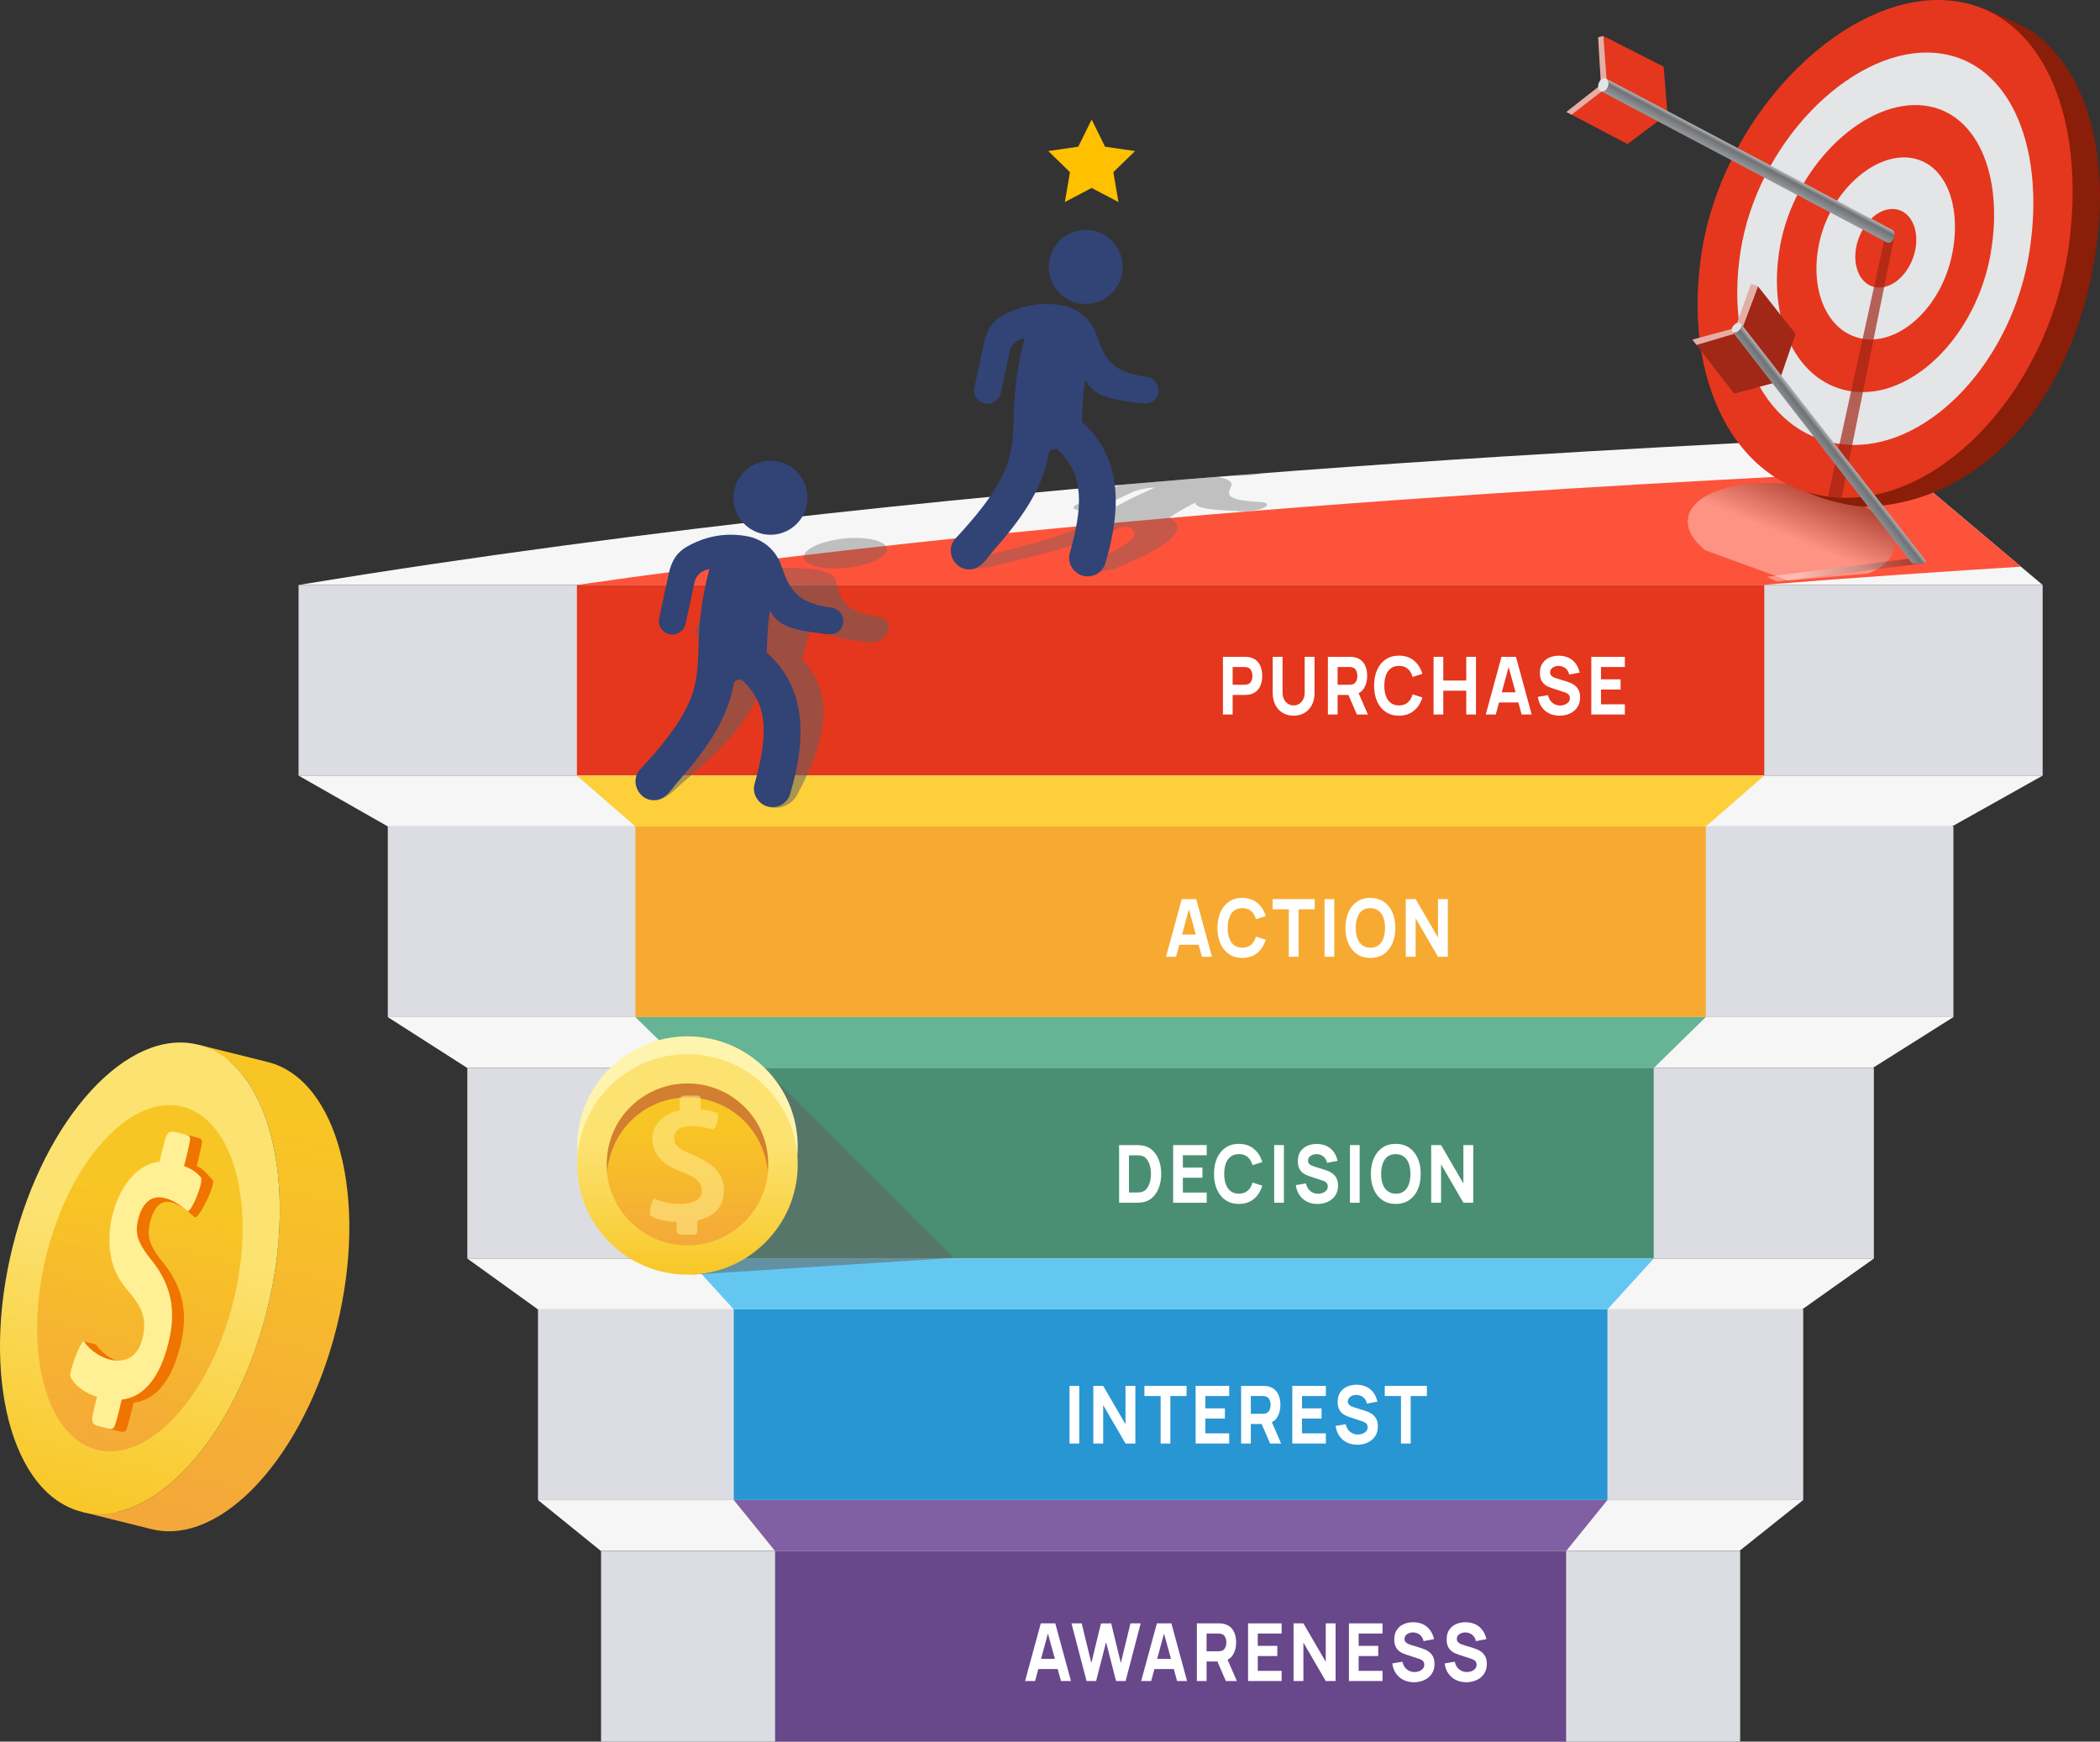 <?xml version="1.0" encoding="UTF-8"?>
<svg xmlns="http://www.w3.org/2000/svg" xmlns:xlink="http://www.w3.org/1999/xlink" viewBox="0 0 332.873 276.086">
  <rect x="0" y="0" width="332.873" height="276.086" fill="#333333" stroke="none"/>
  <defs>
    <linearGradient id="linear-gradient" x1="-866.362" y1="85.208" x2="-870.016" y2="76.327" gradientTransform="translate(-582.743) rotate(-180) scale(1 -1)" gradientUnits="userSpaceOnUse">
      <stop offset="0" stop-color="#fff"/>
      <stop offset="1" stop-color="#231f20"/>
    </linearGradient>
    <linearGradient id="linear-gradient-2" x1="-868.051" y1="91.496" x2="-885.28" y2="88.743" xlink:href="#linear-gradient"/>
    <linearGradient id="linear-gradient-3" x1="-860.419" y1="24.672" x2="-859.428" y2="26.543" gradientTransform="translate(-582.743) rotate(-180) scale(1 -1)" gradientUnits="userSpaceOnUse">
      <stop offset="0" stop-color="#b4b6b8"/>
      <stop offset=".307" stop-color="#6f7274"/>
      <stop offset=".955" stop-color="#939598"/>
    </linearGradient>
    <linearGradient id="linear-gradient-4" x1="-873.418" y1="70.155" x2="-871.497" y2="71.66" xlink:href="#linear-gradient-3"/>
    <linearGradient id="linear-gradient-5" x1="2162.689" y1="-1627.637" x2="2162.689" y2="-1606.106" gradientTransform="translate(-2053.716 1809.049)" gradientUnits="userSpaceOnUse">
      <stop offset="0" stop-color="#fce271"/>
      <stop offset="1" stop-color="#f8c624"/>
    </linearGradient>
    <linearGradient id="linear-gradient-6" x1="2162.689" y1="-1610.911" x2="2162.689" y2="-1630.615" gradientTransform="translate(-2053.716 1809.049)" gradientUnits="userSpaceOnUse">
      <stop offset="0" stop-color="#f4a839"/>
      <stop offset="1" stop-color="#f8c624"/>
    </linearGradient>
    <linearGradient id="linear-gradient-7" x1="-241.023" y1="51.426" x2="-241.023" y2="-13.793" gradientTransform="translate(275.817 248.012) rotate(13.975)" xlink:href="#linear-gradient-6"/>
    <linearGradient id="linear-gradient-8" x1="-257.091" y1="10.279" x2="-257.091" y2="57.296" gradientTransform="translate(39.402 459.722) rotate(89.999)" xlink:href="#linear-gradient-5"/>
    <linearGradient id="linear-gradient-9" x1="-257.091" y1="46.803" x2="-257.091" y2="3.777" gradientTransform="translate(275.817 248.012) rotate(13.975)" xlink:href="#linear-gradient-6"/>
    <linearGradient id="linear-gradient-10" x1="-263.701" y1="46.803" x2="-263.701" y2="3.777" gradientTransform="translate(275.817 248.012) rotate(13.975)" xlink:href="#linear-gradient-6"/>
  </defs>
  <g style="isolation: isolate;">
    <g id="Layer_2" data-name="Layer 2">
      <g id="Layer_1-2" data-name="Layer 1">
        <path d="m295.707,69.063l28.077,23.67H47.323c112.626-18.526,227.695-22.006,248.384-23.67Z" style="fill: #f6f6f7; stroke-width: 0px;"/>
        <rect x="47.323" y="92.733" width="276.46" height="30.221" transform="translate(371.107 215.687) rotate(180)" style="fill: #dcdde2; stroke-width: 0px;"/>
        <rect x="91.447" y="92.733" width="188.212" height="30.221" transform="translate(371.107 215.687) rotate(180)" style="fill: #e4371e; stroke-width: 0px;"/>
        <polygon points="47.323 122.954 323.784 122.954 309.414 131.013 61.475 131.013 47.323 122.954" style="fill: #f6f6f7; stroke-width: 0px;"/>
        <polygon points="91.447 122.954 279.66 122.954 270.388 131.013 100.719 131.013 91.447 122.954" style="fill: #fdcf3a; stroke-width: 0px;"/>
        <rect x="61.469" y="131.013" width="248.169" height="30.221" transform="translate(371.107 292.247) rotate(180)" style="fill: #dcdde2; stroke-width: 0px;"/>
        <rect x="100.715" y="131.013" width="169.677" height="30.221" transform="translate(371.107 292.247) rotate(180)" style="fill: #f7aa31; stroke-width: 0px;"/>
        <polygon points="61.469 161.234 309.638 161.234 296.858 169.293 74.056 169.293 61.469 161.234" style="fill: #f6f6f7; stroke-width: 0px;"/>
        <polygon points="100.715 161.234 270.392 161.234 262.146 169.293 108.962 169.293 100.715 161.234" style="fill: #65b495; stroke-width: 0px;"/>
        <rect x="74.075" y="169.293" width="222.958" height="30.221" transform="translate(371.107 368.806) rotate(180)" style="fill: #dcdde2; stroke-width: 0px;"/>
        <rect x="108.973" y="169.293" width="153.16" height="30.221" transform="translate(371.107 368.806) rotate(180)" style="fill: #4a8f74; stroke-width: 0px;"/>
        <polygon points="74.075 199.513 297.033 199.513 285.668 207.572 85.268 207.572 74.075 199.513" style="fill: #f6f6f7; stroke-width: 0px;"/>
        <polygon points="108.973 199.513 262.134 199.513 254.8 207.572 116.307 207.572 108.973 199.513" style="fill: #64c7f1; stroke-width: 0px;"/>
        <rect x="85.276" y="207.572" width="200.555" height="30.221" transform="translate(371.107 445.366) rotate(180)" style="fill: #dcdde2; stroke-width: 0px;"/>
        <rect x="116.312" y="207.572" width="138.483" height="30.221" transform="translate(371.107 445.366) rotate(180)" style="fill: #2896d2; stroke-width: 0px;"/>
        <polygon points="85.276 237.793 285.831 237.793 275.724 245.852 95.23 245.852 85.276 237.793" style="fill: #f6f6f7; stroke-width: 0px;"/>
        <polygon points="116.312 237.793 254.795 237.793 248.274 245.852 122.834 245.852 116.312 237.793" style="fill: #8060a3; stroke-width: 0px;"/>
        <rect x="95.271" y="245.865" width="180.564" height="30.221" transform="translate(371.107 521.952) rotate(180)" style="fill: #dcdde2; stroke-width: 0px;"/>
        <rect x="122.86" y="245.865" width="125.386" height="30.221" transform="translate(371.107 521.952) rotate(180)" style="fill: #68478b; stroke-width: 0px;"/>
        <path d="m91.447,92.733h187.764c16.013-1.271,29.894-2.196,41.131-2.901l-18.261-15.394c-24.594,1.621-119.238,5.083-210.635,18.295Z" style="fill: #fd533b; stroke-width: 0px;"/>
        <path d="m270.297,87.236c-1.941-1.567-2.979-3.335-2.738-5.062.582-4.166,8.381-6.52,17.421-5.257,9.039,1.263,15.895,5.663,15.313,9.829-.246,1.762-1.783,3.199-4.157,4.176l-12.628,1.114-13.211-4.801Z" style="fill: url(#linear-gradient); mix-blend-mode: multiply; opacity: .37; stroke-width: 0px;"/>
        <path d="m311.817.549c2.901.72,6.679,2.454,9.617,4.001,9.061,5.714,13.262,19.61,10.695,35.787-4.239,26.706-21.052,39.979-36.947,39.979,0,0-4.464-.337-8.924-2.366L311.817.549Z" style="fill: #8a1e09; stroke-width: 0px;"/>
        <g>
          <path d="m269.646,40.568c3.153-21.792,21.614-40.568,37.509-40.568s23.858,17.666,20.705,39.457c-3.153,21.792-19.318,39.457-35.213,39.457s-26.154-16.555-23.001-38.346Z" style="fill: #e4371e; stroke-width: 0px;"/>
          <path d="m275.889,39.871c-2.67,17.176,5.258,30.443,17.773,30.66,12.515.218,25.367-13.529,28.037-30.705,2.67-17.176-3.536-31.276-16.051-31.494-12.515-.218-27.089,14.362-29.759,31.538Z" style="fill: #e4e5e7; stroke-width: 0px;"/>
          <path d="m282.133,39.173c-2.187,12.56,3.41,22.539,12.544,22.974,9.135.436,18.674-9.393,20.861-21.952,2.187-12.56-2.262-23.094-11.396-23.53-9.135-.436-19.822,9.948-22.009,22.508Z" style="fill: #e4371e; stroke-width: 0px;"/>
          <path d="m288.377,38.476c-1.704,7.944,1.562,14.635,7.316,15.289,5.754.653,11.981-5.256,13.685-13.2,1.704-7.944-.988-14.913-6.742-15.566-5.754-.653-12.555,5.534-14.259,13.478Z" style="fill: #e4e5e7; stroke-width: 0px;"/>
          <ellipse cx="298.919" cy="39.356" rx="6.418" ry="4.579" transform="translate(158.987 306.415) rotate(-69.847)" style="fill: #e4371e; stroke-width: 0px;"/>
        </g>
        <polygon points="302.519 88.572 280.058 91.437 281.66 92.199 304.133 89.387 302.519 88.572" style="fill: url(#linear-gradient-2); mix-blend-mode: multiply; opacity: .37; stroke-width: 0px;"/>
        <g>
          <path d="m276.208,51.882l2.44-6.507,5.964,7.552-2.344,6.797-.938.938s-6.25,1.693-6.386,1.719c-.11.021-4.359-5.56-6.026-7.697l6.2-1.84,1.091-.962Z" style="fill: #a12716; stroke-width: 0px;"/>
          <path d="m268.257,53.864c-.104-.026,6.361-1.745,6.361-1.745l.656-.766,2.281-6.344,1.094.365-2.44,6.507-1.091.962-6.2,1.84c-.392-.502-.641-.814-.661-.819Z" style="fill: #e4aea6; stroke-width: 0px;"/>
        </g>
        <path d="m289.752,78.725c.707.094,1.426.154,2.158.177l8.327-41.206-1.429-.21-9.056,41.238Z" style="fill: #9f2515; mix-blend-mode: multiply; opacity: .69; stroke-width: 0px;"/>
        <polygon points="248.289 17.749 249.11 18.179 257.982 22.836 263.391 18.766 264.301 18.016 263.712 10.573 254.148 5.7 253.329 5.914 253.773 13.446 248.289 17.749" style="fill: #e4371e; stroke-width: 0px;"/>
        <g>
          <path d="m254.877,13.713c.183-.499.08-1.007-.225-1.221l45.231,23.915c.403.148.561.725.354,1.289-.207.564-.701.902-1.104.754l-45.36-23.983c.403.148.897-.19,1.104-.754Z" style="fill: url(#linear-gradient-3); stroke-width: 0px;"/>
          <path d="m254.653,12.492l-.129-.068c.046.017.089.04.129.068Z" style="fill: #e4371e; stroke-width: 0px;"/>
        </g>
        <polygon points="248.289 17.749 249.11 18.179 254.523 14.004 254.708 13.197 254.148 5.7 253.329 5.914 253.773 13.446 248.289 17.749" style="fill: #e4aea6; stroke-width: 0px;"/>
        <path d="m253.42,13.178c-.207.564-.049,1.141.354,1.289.403.148.897-.19,1.104-.754s.049-1.141-.354-1.289c-.403-.148-.897.19-1.104.754Z" style="fill: #e2e3e4; stroke-width: 0px;"/>
        <path d="m274.856,51.525c-.362.362-.469.842-.239,1.073.23.23.711.123,1.073-.239.362-.362.469-.842.239-1.073s-.711-.123-1.073.239Z" style="fill: #e2e3e4; stroke-width: 0px;"/>
        <g>
          <path d="m275.982,51.354l-.053-.068c.021.021.037.044.053.068Z" style="fill: #e4371e; stroke-width: 0px;"/>
          <path d="m275.69,52.359c.33-.33.447-.757.291-1.005l29.318,37.593c-.212.547-2.033.523-2.263.293l-28.419-36.642c.23.23.711.123,1.073-.239Z" style="fill: url(#linear-gradient-4); stroke-width: 0px;"/>
        </g>
        <polygon points="121.027 169.293 151.139 199.405 107.906 199.405 121.027 169.293" style="fill: #606060; mix-blend-mode: multiply; opacity: .53; stroke-width: 0px;"/>
        <polygon points="109.751 202.062 151.139 199.405 109.422 199.405 109.751 202.062" style="fill: #606060; mix-blend-mode: multiply; opacity: .53; stroke-width: 0px;"/>
        <g>
          <path d="m126.446,181.762c0,9.65-7.823,17.473-17.473,17.473-9.65,0-17.473-7.823-17.473-17.473,0-9.65,7.823-17.473,17.473-17.473s17.473,7.823,17.473,17.473Z" style="fill: #fff4ad; stroke-width: 0px;"/>
          <path d="m126.446,184.59c0,9.65-7.823,17.473-17.473,17.473-9.65,0-17.473-7.823-17.473-17.473,0-9.65,7.823-17.473,17.473-17.473,9.65,0,17.473,7.823,17.473,17.473Z" style="fill: url(#linear-gradient-5); stroke-width: 0px;"/>
          <path d="m121.804,184.59c0,7.086-5.745,12.831-12.831,12.831-7.086,0-12.831-5.745-12.831-12.831,0-7.086,5.745-12.831,12.83-12.831s12.831,5.744,12.831,12.831Z" style="fill: url(#linear-gradient-6); stroke-width: 0px;"/>
          <path d="m108.973,173.979c6.706,0,12.147,5.163,12.719,11.72.69-7.941-5.548-13.941-12.719-13.941-7.159,0-13.409,5.988-12.719,13.941.571-6.558,6.013-11.721,12.719-11.721Z" style="fill: #d27f31; stroke-width: 0px;"/>
          <g style="opacity: .53;">
            <path d="m114.745,188.648c0,2.513-1.338,4.234-4.212,4.812,0,.32.061,1.85-.12,2.107-.081.108-.288.164-.629.164-2.733,0-2.539.223-2.539-2.032-1.223-.045-3.129-.274-4.124-.986-.293-.216.181-2.767.658-2.69,2.272,1.137,7.471,1.413,7.471-1.225,0-2.295-2.818-2.693-4.858-3.765-4.52-2.389-3.836-7.985,1.359-8.995,0-2.639-.269-2.361,2.633-2.361.337,0,.535.069.597.209.128.304.088,1.688.088,2.031.9.056,1.639.163,2.513.478.62.234-.106,2.79-.658,2.63-2.457-.7-6.067-1.08-6.067,1.464,0,.579.249,1.058.746,1.435.499.378,1.245.767,2.244,1.166,4.027,1.652,4.9,3.622,4.9,5.558Z" style="fill: #fff095; stroke-width: 0px;"/>
          </g>
        </g>
        <g>
          <path d="m42.413,168.349l-11.019-2.743,5.162,2.77c7.364,6.507,10.006,22.333,5.789,39.275-4.217,16.941-13.969,29.682-23.524,31.978,0,0,0,0,0,0h-0s-5.858.028-5.858.028l11.019,2.743c11.137,2.772,24.292-11.558,29.382-32.006,5.09-20.449.187-39.273-10.951-42.045Z" style="fill: url(#linear-gradient-7); stroke-width: 0px;"/>
          <g>
            <ellipse cx="22.178" cy="202.632" rx="38.155" ry="20.782" transform="translate(-179.812 175.212) rotate(-76.023)" style="fill: url(#linear-gradient-8); stroke-width: 0px;"/>
            <path d="m36.986,206.318c-3.737,15.016-13.397,25.538-21.576,23.503-8.178-2.036-11.779-15.859-8.041-30.875,3.737-15.016,13.397-25.538,21.576-23.502,8.178,2.036,11.779,15.858,8.041,30.874Z" style="fill: url(#linear-gradient-9); stroke-width: 0px;"/>
            <path d="m28.579,213.357c1.021-4.103,1.053-8.528-2.723-13.185-.943-1.133-1.598-2.171-1.975-3.115-.374-.943-.409-2.028-.104-3.256,1.342-5.391,4.614-3.027,7.08-.838.553.499,3.433-5.231,2.841-5.905-.843-.919-1.519-1.829-2.529-2.205.181-.729.838-3.179.851-3.86.003-.314-.189-.518-.578-.615-3.349-.834-2.892-1.347-4.284,4.246-6.528.649-10.269,12.31-6.313,18.671,1.789,2.858,4.831,4.511,3.621,9.374-1.391,5.59-7.246,3.511-9.269.45l-1.881-.468s-.409,5.708-.297,5.979c.773,1.795,2.852,2.827,4.24,3.274-1.189,4.777-1.295,4.249,1.859,5.035.393.098.662.04.812-.166.344-.492,1.081-3.752,1.25-4.429,3.622-.398,6.074-3.661,7.399-8.987Z" style="fill: #ef7400; stroke-width: 0px;"/>
            <path d="m26.698,212.889c-1.326,5.326-3.778,8.588-7.399,8.987-.169.677-.905,3.938-1.25,4.429-.15.206-.419.264-.812.166-3.155-.785-3.049-.257-1.859-5.035-1.388-.447-3.467-1.479-4.24-3.274-.224-.542,1.669-5.811,2.178-5.511,2.023,3.061,7.878,5.14,9.269-.45,1.21-4.862-1.832-6.516-3.621-9.374-3.956-6.361-.215-18.022,6.313-18.671,1.392-5.592.935-5.08,4.284-4.246.389.097.581.301.578.615-.013.681-.789,3.601-.97,4.33,1.01.376,1.806.817,2.648,1.736.593.674-1.594,5.883-2.147,5.384-2.466-2.189-6.433-4.032-7.775,1.359-.305,1.227-.27,2.312.104,3.255.377.944,1.033,1.982,1.975,3.115,3.776,4.657,3.745,9.083,2.723,13.185Z" style="fill: #fff095; stroke-width: 0px;"/>
          </g>
          <path d="m11.326,199.931c3.431-13.784,11.852-23.78,19.537-23.753-.608-.32-1.247-.568-1.918-.735-8.178-2.036-17.838,8.486-21.576,23.502-3.737,15.016-.137,28.839,8.041,30.875.671.167,1.352.248,2.039.25-6.801-3.579-9.554-16.356-6.123-30.14Z" style="fill: url(#linear-gradient-10); mix-blend-mode: multiply; opacity: .48; stroke-width: 0px;"/>
        </g>
        <polygon points="173.04 18.949 175.164 23.255 179.916 23.945 176.478 27.296 177.289 32.028 173.04 29.794 168.79 32.028 169.602 27.296 166.164 23.945 170.915 23.255 173.04 18.949" style="fill: #ffc000; stroke-width: 0px;"/>
        <g style="mix-blend-mode: multiply; opacity: .53;">
          <g>
            <path d="m118.325,92.733h1.661c.156-.322.317-.651.486-.987-.638.139-1.456.341-2.147.987Z" style="fill: none; stroke-width: 0px;"/>
            <path d="m110.557,99.167c-.501,1.107.024,2.205,1.174,2.453,1.119.25,2.491-.44,2.989-1.554,0,0,2.654-5.86,2.654-5.86.249-.656.582-1.127.951-1.472h-4.854c-.725,1.601-2.914,6.434-2.914,6.434Z" style="fill: #606060; stroke-width: 0px;"/>
            <path d="m139.402,97.786c-4.917-.636-6.121-2.284-6.715-5.053h-12.703c-7.156,14.816-.626,15.711-17.678,29.497-2.036,1.729-1.139,4.667,1.352,4.61,2.001.078,3.466-1.931,4.936-3.089,4.943-4.23,9.743-8.798,12.028-14.422.15-.371.529-.656.946-.711.004-.001.008-.001.011-.002.293-.039.566.046.736.23,3.534,3.817,2.069,8.755-1.497,15.6-.968,1.756.152,3.622,2.145,3.611,1.323.01,2.715-.782,3.369-2.01,4.822-8.92,5.998-16.299.822-21.501,0,0,1.068-4.479,1.953-6.385.792,2.633,4.259,3.082,7.054,3.443,1.675.307,3.658.604,4.561-1.446.443-1.118-.149-2.18-1.322-2.372Z" style="fill: #606060; stroke-width: 0px;"/>
          </g>
        </g>
        <g>
          <path d="m162.485,266.485l2.49-9.141h2.297l2.49,9.141h-1.585l-2.218-8.062h.294l-2.184,8.062h-1.585Zm1.494-1.904v-1.612h4.301v1.612h-4.301Z" style="fill: #fff; stroke-width: 0px;"/>
          <path d="m172.229,266.485l-2.388-9.141h1.619l1.528,6.285,1.528-6.272,1.619-.013,1.528,6.285,1.528-6.285h1.618l-2.388,9.141h-1.517l-1.579-6.17-1.579,6.17h-1.517Z" style="fill: #fff; stroke-width: 0px;"/>
          <path d="m180.888,266.485l2.49-9.141h2.297l2.49,9.141h-1.585l-2.218-8.062h.294l-2.184,8.062h-1.585Zm1.494-1.904v-1.612h4.301v1.612h-4.301Z" style="fill: #fff; stroke-width: 0px;"/>
          <path d="m189.716,266.485v-9.141h3.441c.079,0,.186.003.32.01.134.006.254.02.359.041.487.085.886.264,1.197.54s.54.621.688,1.038c.147.417.221.881.221,1.393,0,.766-.17,1.421-.509,1.965-.34.544-.872.879-1.596,1.006l-.679.051h-1.901v3.098h-1.539Zm1.539-4.71h1.833c.079,0,.166-.004.26-.013.094-.008.181-.025.26-.051.207-.064.368-.17.481-.321.113-.15.192-.317.235-.501.043-.184.065-.359.065-.524,0-.165-.022-.34-.065-.524-.043-.184-.122-.351-.235-.501-.113-.15-.274-.257-.481-.321-.079-.025-.166-.042-.26-.051-.094-.008-.181-.013-.26-.013h-1.833v2.818Zm3.056,4.71l-1.607-3.72,1.585-.343,1.766,4.063h-1.743Z" style="fill: #fff; stroke-width: 0px;"/>
          <path d="m197.831,266.485v-9.141h5.319v1.613h-3.78v1.955h3.101v1.612h-3.101v2.349h3.78v1.612h-5.319Z" style="fill: #fff; stroke-width: 0px;"/>
          <path d="m205.04,266.485v-9.141h1.562l3.542,6.094v-6.094h1.562v9.141h-1.562l-3.542-6.094v6.094h-1.562Z" style="fill: #fff; stroke-width: 0px;"/>
          <path d="m213.822,266.485v-9.141h5.319v1.613h-3.78v1.955h3.101v1.612h-3.101v2.349h3.78v1.612h-5.319Z" style="fill: #fff; stroke-width: 0px;"/>
          <path d="m224.11,266.675c-.604,0-1.148-.12-1.633-.359-.485-.239-.883-.582-1.194-1.028-.311-.446-.508-.979-.592-1.597l1.607-.267c.113.525.347.929.702,1.212.354.284.758.425,1.211.425.253,0,.498-.044.736-.133.238-.089.433-.22.586-.394.153-.173.229-.387.229-.641,0-.093-.012-.183-.037-.27-.025-.087-.065-.168-.122-.244-.057-.076-.137-.148-.24-.216-.104-.068-.235-.129-.393-.184l-2.116-.698c-.159-.051-.342-.123-.552-.216-.209-.093-.412-.226-.608-.4-.196-.173-.359-.403-.489-.689-.13-.286-.195-.646-.195-1.082,0-.614.138-1.124.413-1.53.275-.406.643-.709,1.103-.908.46-.199.97-.296,1.528-.292.562.009,1.064.117,1.505.324.441.207.811.509,1.109.905.298.396.513.879.645,1.45l-1.664.318c-.06-.296-.172-.546-.334-.749-.162-.203-.356-.358-.58-.463-.225-.106-.459-.163-.705-.171-.241-.008-.469.029-.682.111-.213.083-.387.202-.521.359-.134.157-.201.343-.201.559,0,.199.055.361.164.486.109.125.247.225.413.301.166.076.336.14.509.191l1.415.432c.211.064.445.147.702.251.257.104.503.247.739.432.236.184.43.426.583.727.153.301.229.681.229,1.143,0,.491-.091.919-.274,1.286-.183.366-.429.669-.739.908-.309.239-.659.418-1.05.536-.39.118-.793.178-1.208.178Z" style="fill: #fff; stroke-width: 0px;"/>
          <path d="m232.406,266.675c-.604,0-1.148-.12-1.633-.359-.485-.239-.883-.582-1.194-1.028-.311-.446-.508-.979-.592-1.597l1.607-.267c.113.525.347.929.702,1.212.354.284.758.425,1.211.425.253,0,.498-.044.736-.133.238-.089.433-.22.586-.394.153-.173.229-.387.229-.641,0-.093-.012-.183-.037-.27-.025-.087-.065-.168-.122-.244-.057-.076-.137-.148-.24-.216-.104-.068-.235-.129-.393-.184l-2.116-.698c-.159-.051-.342-.123-.552-.216-.209-.093-.412-.226-.608-.4-.196-.173-.359-.403-.489-.689-.13-.286-.195-.646-.195-1.082,0-.614.138-1.124.413-1.53.275-.406.643-.709,1.103-.908.46-.199.97-.296,1.528-.292.562.009,1.064.117,1.505.324.441.207.811.509,1.109.905.298.396.513.879.645,1.45l-1.664.318c-.06-.296-.172-.546-.334-.749-.162-.203-.356-.358-.58-.463-.225-.106-.459-.163-.705-.171-.241-.008-.469.029-.682.111-.213.083-.387.202-.521.359-.134.157-.201.343-.201.559,0,.199.055.361.164.486.109.125.247.225.413.301.166.076.336.14.509.191l1.415.432c.211.064.445.147.702.251.257.104.503.247.739.432.236.184.43.426.583.727.153.301.229.681.229,1.143,0,.491-.091.919-.274,1.286-.183.366-.429.669-.739.908-.309.239-.659.418-1.05.536-.39.118-.793.178-1.208.178Z" style="fill: #fff; stroke-width: 0px;"/>
        </g>
        <g>
          <path d="m169.533,228.835v-9.141h1.539v9.141h-1.539Z" style="fill: #fff; stroke-width: 0px;"/>
          <path d="m173.302,228.835v-9.141h1.562l3.542,6.094v-6.094h1.562v9.141h-1.562l-3.542-6.094v6.094h-1.562Z" style="fill: #fff; stroke-width: 0px;"/>
          <path d="m183.975,228.835v-7.529h-2.569v-1.613h6.678v1.613h-2.569v7.529h-1.539Z" style="fill: #fff; stroke-width: 0px;"/>
          <path d="m189.52,228.835v-9.141h5.319v1.613h-3.78v1.955h3.101v1.612h-3.101v2.349h3.78v1.612h-5.319Z" style="fill: #fff; stroke-width: 0px;"/>
          <path d="m196.73,228.835v-9.141h3.441c.079,0,.186.003.32.01.134.006.254.02.359.041.487.085.886.264,1.197.54.311.275.54.621.688,1.038.147.417.221.881.221,1.393,0,.766-.17,1.421-.509,1.965-.34.544-.871.879-1.596,1.006l-.679.051h-1.901v3.098h-1.539Zm1.539-4.71h1.833c.079,0,.166-.004.26-.013.094-.008.181-.025.26-.051.207-.064.368-.17.481-.321.113-.15.192-.317.235-.501.043-.184.065-.359.065-.524,0-.165-.022-.34-.065-.524-.043-.184-.122-.351-.235-.501-.113-.15-.274-.257-.481-.321-.079-.025-.166-.042-.26-.051-.094-.008-.181-.013-.26-.013h-1.833v2.818Zm3.056,4.71l-1.607-3.72,1.585-.343,1.766,4.063h-1.743Z" style="fill: #fff; stroke-width: 0px;"/>
          <path d="m204.845,228.835v-9.141h5.319v1.613h-3.78v1.955h3.101v1.612h-3.101v2.349h3.78v1.612h-5.319Z" style="fill: #fff; stroke-width: 0px;"/>
          <path d="m215.132,229.026c-.604,0-1.148-.12-1.633-.359-.485-.239-.883-.582-1.194-1.028-.311-.446-.508-.979-.592-1.597l1.607-.267c.113.525.347.929.702,1.212.354.284.758.425,1.211.425.253,0,.498-.044.736-.133.238-.089.433-.22.586-.394.153-.173.229-.387.229-.641,0-.093-.012-.183-.037-.27-.025-.087-.065-.168-.122-.244-.057-.076-.137-.148-.24-.216-.104-.068-.235-.129-.393-.184l-2.116-.698c-.159-.051-.342-.123-.552-.216-.209-.093-.412-.226-.608-.4-.196-.173-.359-.403-.489-.689-.13-.286-.195-.646-.195-1.082,0-.614.138-1.124.413-1.53.275-.406.643-.709,1.103-.908.46-.199.97-.296,1.528-.292.562.009,1.064.117,1.505.324.441.207.811.509,1.109.905.298.396.513.879.645,1.45l-1.664.318c-.06-.296-.172-.546-.334-.749-.162-.203-.356-.358-.58-.464-.225-.106-.459-.163-.705-.171-.241-.008-.469.029-.682.111-.213.083-.387.202-.521.359-.134.157-.201.343-.201.559,0,.199.055.361.164.486.109.125.247.225.413.301.166.076.336.14.509.191l1.415.432c.211.064.445.147.702.251.257.104.503.248.739.432.236.184.43.426.583.727.153.301.229.681.229,1.143,0,.491-.091.919-.274,1.286-.183.366-.429.669-.739.908-.309.239-.659.418-1.05.536-.39.118-.793.178-1.208.178Z" style="fill: #fff; stroke-width: 0px;"/>
          <path d="m222.07,228.835v-7.529h-2.569v-1.613h6.678v1.613h-2.569v7.529h-1.539Z" style="fill: #fff; stroke-width: 0px;"/>
        </g>
        <g>
          <path d="m177.391,190.664v-9.141h2.637c.064,0,.196.002.396.006.2.004.392.019.577.044.656.089,1.213.345,1.669.768.456.423.804.961,1.041,1.612.238.652.356,1.365.356,2.139s-.119,1.488-.356,2.139c-.238.652-.585,1.189-1.041,1.613-.457.423-1.013.679-1.669.768-.185.025-.377.04-.577.044-.2.004-.332.006-.396.006h-2.637Zm1.562-1.625h1.075c.102,0,.239-.003.413-.01.173-.006.33-.024.47-.054.355-.08.644-.267.869-.559.225-.292.391-.643.498-1.054.107-.41.161-.834.161-1.27,0-.457-.056-.891-.167-1.301-.111-.41-.28-.757-.506-1.041-.226-.284-.511-.463-.855-.54-.14-.034-.296-.053-.47-.057-.174-.004-.311-.006-.413-.006h-1.075v5.891Z" style="fill: #fff; stroke-width: 0px;"/>
          <path d="m185.958,190.664v-9.141h5.319v1.613h-3.78v1.955h3.101v1.612h-3.101v2.349h3.78v1.612h-5.319Z" style="fill: #fff; stroke-width: 0px;"/>
          <path d="m196.382,190.855c-.815,0-1.518-.199-2.108-.597-.591-.398-1.045-.954-1.364-1.67-.319-.715-.478-1.547-.478-2.495s.159-1.78.478-2.495c.319-.715.773-1.272,1.364-1.67.59-.398,1.293-.597,2.108-.597.936,0,1.721.26,2.357.781.636.52,1.084,1.225,1.344,2.114l-1.551.482c-.151-.554-.406-.985-.764-1.292-.358-.307-.821-.46-1.386-.46-.517,0-.948.129-1.293.387-.345.258-.605.622-.778,1.092-.174.47-.26,1.022-.26,1.657s.087,1.187.26,1.657c.173.47.433.834.778,1.092.345.258.776.387,1.293.387.566,0,1.028-.154,1.386-.464.358-.309.613-.739.764-1.289l1.551.482c-.26.889-.708,1.593-1.344,2.114-.636.52-1.421.781-2.357.781Z" style="fill: #fff; stroke-width: 0px;"/>
          <path d="m201.973,190.664v-9.141h1.539v9.141h-1.539Z" style="fill: #fff; stroke-width: 0px;"/>
          <path d="m208.82,190.855c-.604,0-1.148-.12-1.633-.359-.485-.239-.883-.582-1.194-1.028-.311-.446-.508-.979-.592-1.597l1.607-.267c.113.525.347.929.702,1.212.354.284.758.425,1.211.425.253,0,.498-.044.736-.133.238-.089.433-.22.586-.394.153-.173.229-.387.229-.641,0-.093-.012-.183-.037-.27-.025-.087-.065-.168-.122-.244-.057-.076-.137-.148-.24-.216-.104-.068-.235-.129-.393-.184l-2.116-.698c-.159-.051-.342-.123-.552-.216-.209-.093-.412-.226-.608-.4-.196-.173-.359-.403-.489-.689-.13-.286-.195-.646-.195-1.082,0-.614.138-1.124.413-1.53.275-.406.643-.709,1.103-.908.46-.199.97-.296,1.528-.292.562.009,1.064.117,1.505.324.441.207.811.509,1.109.905.298.396.513.879.645,1.45l-1.664.318c-.06-.296-.172-.546-.334-.749-.162-.203-.356-.358-.58-.464-.225-.106-.459-.163-.705-.171-.241-.008-.469.029-.682.111-.213.083-.387.202-.521.359s-.201.343-.201.559c0,.199.055.361.164.486.109.125.247.225.413.301.166.076.336.14.509.191l1.415.432c.211.064.445.147.702.251.257.104.503.248.739.432.236.184.43.426.583.727.153.301.229.681.229,1.143,0,.491-.091.919-.274,1.286-.183.366-.429.669-.739.908-.309.239-.659.418-1.05.536-.39.118-.793.178-1.208.178Z" style="fill: #fff; stroke-width: 0px;"/>
          <path d="m213.981,190.664v-9.141h1.539v9.141h-1.539Z" style="fill: #fff; stroke-width: 0px;"/>
          <path d="m221.247,190.855c-.815,0-1.518-.199-2.108-.597-.591-.398-1.045-.954-1.364-1.67-.319-.715-.478-1.547-.478-2.495s.159-1.78.478-2.495c.319-.715.773-1.272,1.364-1.67.59-.398,1.293-.597,2.108-.597s1.517.199,2.108.597c.59.398,1.045.954,1.364,1.67.319.715.478,1.547.478,2.495s-.159,1.78-.478,2.495c-.319.715-.773,1.272-1.364,1.67-.59.398-1.293.597-2.108.597Zm0-1.625c.517.009.947-.116,1.29-.374.343-.258.601-.624.772-1.098.172-.474.258-1.028.258-1.663s-.086-1.185-.258-1.651c-.172-.466-.429-.827-.772-1.085-.343-.258-.773-.391-1.29-.4-.517-.008-.947.116-1.29.374-.343.258-.601.624-.772,1.098-.172.474-.258,1.028-.258,1.663s.086,1.185.258,1.65c.172.466.429.828.772,1.085.343.258.773.392,1.29.4Z" style="fill: #fff; stroke-width: 0px;"/>
          <path d="m226.86,190.664v-9.141h1.562l3.542,6.094v-6.094h1.562v9.141h-1.562l-3.542-6.094v6.094h-1.562Z" style="fill: #fff; stroke-width: 0px;"/>
        </g>
        <g>
          <path d="m184.829,151.671l2.49-9.141h2.297l2.49,9.141h-1.585l-2.218-8.062h.294l-2.184,8.062h-1.585Zm1.494-1.904v-1.612h4.301v1.612h-4.301Z" style="fill: #fff; stroke-width: 0px;"/>
          <path d="m196.928,151.861c-.815,0-1.518-.199-2.108-.597-.591-.398-1.045-.954-1.364-1.67-.319-.715-.478-1.547-.478-2.495s.159-1.78.478-2.495c.319-.715.773-1.272,1.364-1.67.59-.398,1.293-.597,2.108-.597.935,0,1.721.26,2.357.781.636.52,1.084,1.225,1.344,2.114l-1.551.482c-.151-.554-.406-.985-.764-1.292-.358-.307-.821-.46-1.386-.46-.517,0-.948.129-1.293.387-.345.258-.605.622-.778,1.092-.174.47-.26,1.022-.26,1.657s.087,1.187.26,1.657c.173.47.433.834.778,1.092.345.258.776.387,1.293.387.566,0,1.028-.154,1.386-.463.358-.309.613-.739.764-1.289l1.551.482c-.26.889-.708,1.593-1.344,2.114-.636.52-1.421.781-2.357.781Z" style="fill: #fff; stroke-width: 0px;"/>
          <path d="m204.295,151.671v-7.529h-2.569v-1.613h6.678v1.613h-2.569v7.529h-1.539Z" style="fill: #fff; stroke-width: 0px;"/>
          <path d="m209.954,151.671v-9.141h1.539v9.141h-1.539Z" style="fill: #fff; stroke-width: 0px;"/>
          <path d="m217.22,151.861c-.815,0-1.518-.199-2.108-.597-.591-.398-1.045-.954-1.364-1.67-.319-.715-.478-1.547-.478-2.495s.159-1.78.478-2.495c.319-.715.773-1.272,1.364-1.67.59-.398,1.293-.597,2.108-.597s1.517.199,2.108.597c.59.398,1.045.954,1.364,1.67.319.715.478,1.547.478,2.495s-.159,1.78-.478,2.495c-.319.715-.773,1.272-1.364,1.67-.59.398-1.293.597-2.108.597Zm0-1.625c.517.009.947-.116,1.29-.374.343-.258.601-.624.772-1.098.172-.474.258-1.028.258-1.663s-.086-1.185-.258-1.651c-.172-.466-.429-.827-.772-1.085-.343-.258-.773-.391-1.29-.4-.517-.008-.947.116-1.29.374-.343.258-.601.624-.772,1.098-.172.474-.258,1.028-.258,1.663s.086,1.185.258,1.65c.172.466.429.828.772,1.085.343.258.773.392,1.29.4Z" style="fill: #fff; stroke-width: 0px;"/>
          <path d="m222.834,151.671v-9.141h1.562l3.542,6.094v-6.094h1.562v9.141h-1.562l-3.542-6.094v6.094h-1.562Z" style="fill: #fff; stroke-width: 0px;"/>
        </g>
        <g>
          <path d="m193.849,113.265v-9.141h3.441c.079,0,.186.003.32.009.134.006.254.02.359.041.487.085.886.265,1.197.54.311.275.54.621.688,1.038.147.417.221.881.221,1.393s-.075.977-.224,1.393c-.149.417-.379.763-.691,1.038-.311.275-.708.455-1.191.54-.106.017-.226.03-.362.038-.136.009-.241.013-.317.013h-1.901v3.098h-1.539Zm1.539-4.71h1.833c.079,0,.166-.004.26-.013.094-.008.181-.025.26-.051.207-.063.368-.17.481-.321.113-.15.192-.317.235-.501.043-.184.065-.359.065-.524s-.022-.34-.065-.524c-.043-.184-.122-.351-.235-.501-.113-.15-.274-.257-.481-.321-.079-.025-.166-.042-.26-.051-.094-.008-.181-.013-.26-.013h-1.833v2.818Z" style="fill: #fff; stroke-width: 0px;"/>
          <path d="m205.054,113.455c-.656,0-1.234-.149-1.732-.448-.498-.298-.887-.718-1.166-1.26-.279-.542-.419-1.179-.419-1.911v-5.7l1.562-.013v5.7c0,.3.045.574.136.819.091.245.216.457.376.635.16.178.347.314.56.409.213.095.44.143.682.143.249,0,.48-.049.693-.146.213-.097.399-.235.557-.413.159-.178.282-.389.371-.635.089-.245.133-.516.133-.812v-5.7h1.562v5.713c0,.732-.14,1.369-.419,1.911-.279.542-.668.962-1.166,1.26-.498.298-1.075.448-1.732.448Z" style="fill: #fff; stroke-width: 0px;"/>
          <path d="m210.486,113.265v-9.141h3.441c.079,0,.186.003.32.009.134.006.254.02.359.041.487.085.886.265,1.197.54.311.275.54.621.688,1.038.147.417.221.881.221,1.393,0,.766-.17,1.421-.509,1.965-.34.544-.871.879-1.596,1.006l-.679.051h-1.901v3.098h-1.539Zm1.539-4.71h1.833c.079,0,.166-.004.26-.013.094-.008.181-.025.26-.051.207-.063.368-.17.481-.321.113-.15.192-.317.235-.501.043-.184.065-.359.065-.524s-.022-.34-.065-.524c-.043-.184-.122-.351-.235-.501-.113-.15-.274-.257-.481-.321-.079-.025-.166-.042-.26-.051-.094-.008-.181-.013-.26-.013h-1.833v2.818Zm3.056,4.71l-1.607-3.72,1.585-.343,1.766,4.063h-1.743Z" style="fill: #fff; stroke-width: 0px;"/>
          <path d="m221.759,113.455c-.815,0-1.518-.199-2.108-.597-.591-.398-1.045-.954-1.364-1.67-.319-.715-.478-1.547-.478-2.495s.159-1.78.478-2.495c.319-.715.773-1.272,1.364-1.669.59-.398,1.293-.597,2.108-.597.936,0,1.721.26,2.357.781.636.52,1.084,1.225,1.344,2.114l-1.551.482c-.151-.554-.406-.985-.764-1.292-.358-.307-.821-.46-1.386-.46-.517,0-.948.129-1.293.387-.345.258-.605.622-.778,1.092-.174.47-.26,1.022-.26,1.657s.087,1.187.26,1.657c.173.47.433.834.778,1.092.345.258.776.387,1.293.387.566,0,1.028-.154,1.386-.463.358-.309.613-.738.764-1.289l1.551.482c-.26.889-.708,1.593-1.344,2.114-.636.52-1.421.781-2.357.781Z" style="fill: #fff; stroke-width: 0px;"/>
          <path d="m227.237,113.265v-9.141h1.539v3.758h3.644v-3.758h1.539v9.141h-1.539v-3.771h-3.644v3.771h-1.539Z" style="fill: #fff; stroke-width: 0px;"/>
          <path d="m235.51,113.265l2.49-9.141h2.297l2.49,9.141h-1.585l-2.218-8.062h.294l-2.184,8.062h-1.585Zm1.494-1.904v-1.612h4.301v1.612h-4.301Z" style="fill: #fff; stroke-width: 0px;"/>
          <path d="m247.19,113.455c-.604,0-1.148-.12-1.633-.359-.485-.239-.883-.582-1.194-1.028-.311-.447-.508-.979-.592-1.597l1.607-.267c.113.525.347.929.702,1.212.354.284.758.425,1.211.425.253,0,.498-.044.736-.133.238-.089.433-.22.586-.394.153-.173.229-.387.229-.641,0-.093-.012-.183-.037-.27-.025-.087-.065-.168-.122-.244-.057-.076-.137-.148-.24-.216-.104-.068-.235-.129-.393-.184l-2.116-.698c-.159-.051-.342-.123-.552-.216-.209-.093-.412-.226-.608-.4-.196-.173-.359-.403-.489-.689-.13-.286-.195-.646-.195-1.082,0-.614.138-1.124.413-1.53.275-.406.643-.709,1.103-.908.46-.199.97-.296,1.528-.292.562.009,1.064.117,1.505.324.441.207.811.509,1.109.905.298.396.513.879.645,1.45l-1.664.317c-.06-.296-.172-.546-.334-.749-.162-.203-.356-.358-.58-.463-.225-.106-.459-.163-.705-.171-.241-.008-.469.029-.682.111s-.387.202-.521.359c-.134.157-.201.343-.201.559,0,.199.055.361.164.486.109.125.247.225.413.301.166.076.336.14.509.19l1.415.432c.211.064.445.147.702.251.257.104.503.248.739.432.236.184.43.426.583.727.153.301.229.681.229,1.143,0,.491-.091.919-.274,1.286-.183.366-.429.669-.739.908-.309.239-.659.418-1.05.536-.39.118-.793.178-1.208.178Z" style="fill: #fff; stroke-width: 0px;"/>
          <path d="m252.238,113.265v-9.141h5.319v1.612h-3.78v1.955h3.101v1.612h-3.101v2.349h3.78v1.612h-5.319Z" style="fill: #fff; stroke-width: 0px;"/>
        </g>
        <path d="m132.535,92.112c.033.22.072.427.13.621l-13.214-.099c.192-.137.391-.277.598-.42-.676.055-1.547.135-2.326.407l-5.049-.038c.179-.135.287-.217.287-.217,1.663-1.199,3.518-1.569,6.244-1.946,3.037-.419,6.127-.511,8.87-.274l.102.009c2.54.22,4.21.965,4.358,1.955Zm7.205-6.09c-1.793-.961-5.819-.994-8.992-.073-3.173.92-4.291,2.446-2.498,3.407,1.793.961,5.819.994,8.992.073,3.173-.92,4.291-2.446,2.498-3.407Z" style="fill: #606060; mix-blend-mode: multiply; opacity: .36; stroke-width: 0px;"/>
        <g>
          <path d="m131.878,96.337c-5.642-.726-6.752-2.912-8.049-6.703-.817-2.389-2.862-4.149-5.343-4.615l-.1-.019c-2.679-.503-5.451-.203-7.949.888-2.241.979-3.689,1.921-4.39,4.862,0-0-1.564,7.247-1.564,7.247-.249,1.155.485,2.294,1.64,2.543,1.126.252,2.298-.477,2.543-1.64,0,0,1.32-6.117,1.32-6.117.292-1.967,1.564-2.352,2.458-2.582-4.316,16.468,2.722,17.065-11.05,31.853-1.592,1.814-.116,4.864,2.263,4.786,1.937.066,2.922-2.035,4.09-3.252,3.858-4.439,7.508-9.228,8.524-15.097.067-.387.371-.687.759-.747l.011-.002c.274-.043.552.043.754.233,4.19,3.943,3.818,9.092,1.83,16.24-.562,1.834.905,3.767,2.815,3.74,1.271,0,2.442-.835,2.812-2.118,2.759-9.317,2.343-17.002-3.713-22.374,0,0,.087-4.668.537-6.657,1.312,2.733,4.733,3.174,7.491,3.527,1.672.306,3.638.6,4.075-1.54.191-1.166-.599-2.266-1.765-2.458Z" style="fill: #324375; stroke-width: 0px;"/>
          <circle cx="122.126" cy="78.905" r="5.869" transform="translate(-23.002 70.044) rotate(-29.372)" style="fill: #324375; stroke-width: 0px;"/>
        </g>
        <g style="mix-blend-mode: multiply; opacity: .36;">
          <path d="m154.464,90.118c1.96.038,4.098-.695,5.952-1.114,6.347-1.534,12.666-3.193,16.847-5.253.276-.136.749-.239,1.181-.257.004-0.0.008-0.0.012-.001.305-.013.546.02.652.088,2.21,1.422-.924,3.233-6.792,5.737-1.559.642-1.081,1.334.901,1.34,1.31.01,2.962-.275,4.028-.724,7.821-3.261,11.498-5.973,8.129-7.912,0,0,2.584-1.644,4.111-2.342-.109.973,3.18,1.155,5.833,1.301,1.558.121,3.427.24,5.021-.511.82-.409.594-.803-.505-.88-5.425-.299-5.4-1.079-4.71-2.424.38-.741-.463-1.321-2.222-1.577-4.986.4-10.087.824-15.287,1.275-.463.16-.928.342-1.406.557 0,0-5.483,2.541-5.483,2.541-.874.405-.726.812.331.909,1.026.097,2.623-.15,3.496-.558l4.628-2.145c1.352-.691,2.868-.817,3.912-.891-13.245,5.769-6.314,6.034-28.403,11.138-2.61.627-2.718,1.713-.226,1.704Z" style="fill: #606060; stroke-width: 0px;"/>
          <path d="m200.583,74.985c-1.803.139-3.622.281-5.457.426,1.536.095,3.51-.046,5.457-.426Z" style="fill: #606060; stroke-width: 0px;"/>
        </g>
        <g>
          <path d="m181.847,59.757c-5.642-.726-6.752-2.912-8.049-6.703-.817-2.389-2.862-4.149-5.343-4.615l-.1-.019c-2.679-.503-5.451-.203-7.949.888-2.241.979-3.689,1.921-4.39,4.862,0-0-1.564,7.247-1.564,7.247-.249,1.155.485,2.294,1.64,2.543,1.126.252,2.298-.477,2.543-1.64,0,0,1.32-6.117,1.32-6.117.292-1.967,1.564-2.352,2.458-2.582-4.316,16.468,2.722,17.065-11.05,31.853-1.592,1.814-.116,4.864,2.263,4.786,1.937.066,2.922-2.035,4.09-3.252,3.858-4.439,7.508-9.228,8.524-15.097.067-.387.371-.687.759-.747l.011-.002c.274-.043.552.043.754.233,4.19,3.943,3.818,9.092,1.83,16.24-.562,1.834.905,3.767,2.815,3.74,1.271,0,2.442-.835,2.812-2.118,2.759-9.317,2.343-17.002-3.713-22.374,0,0,.087-4.668.537-6.657,1.312,2.733,4.733,3.174,7.491,3.527,1.672.306,3.638.6,4.075-1.54.191-1.166-.599-2.266-1.765-2.458Z" style="fill: #324375; stroke-width: 0px;"/>
          <circle cx="172.095" cy="42.324" r="5.869" transform="translate(.674 87.302) rotate(-28.519)" style="fill: #324375; stroke-width: 0px;"/>
        </g>
      </g>
    </g>
  </g>
</svg>